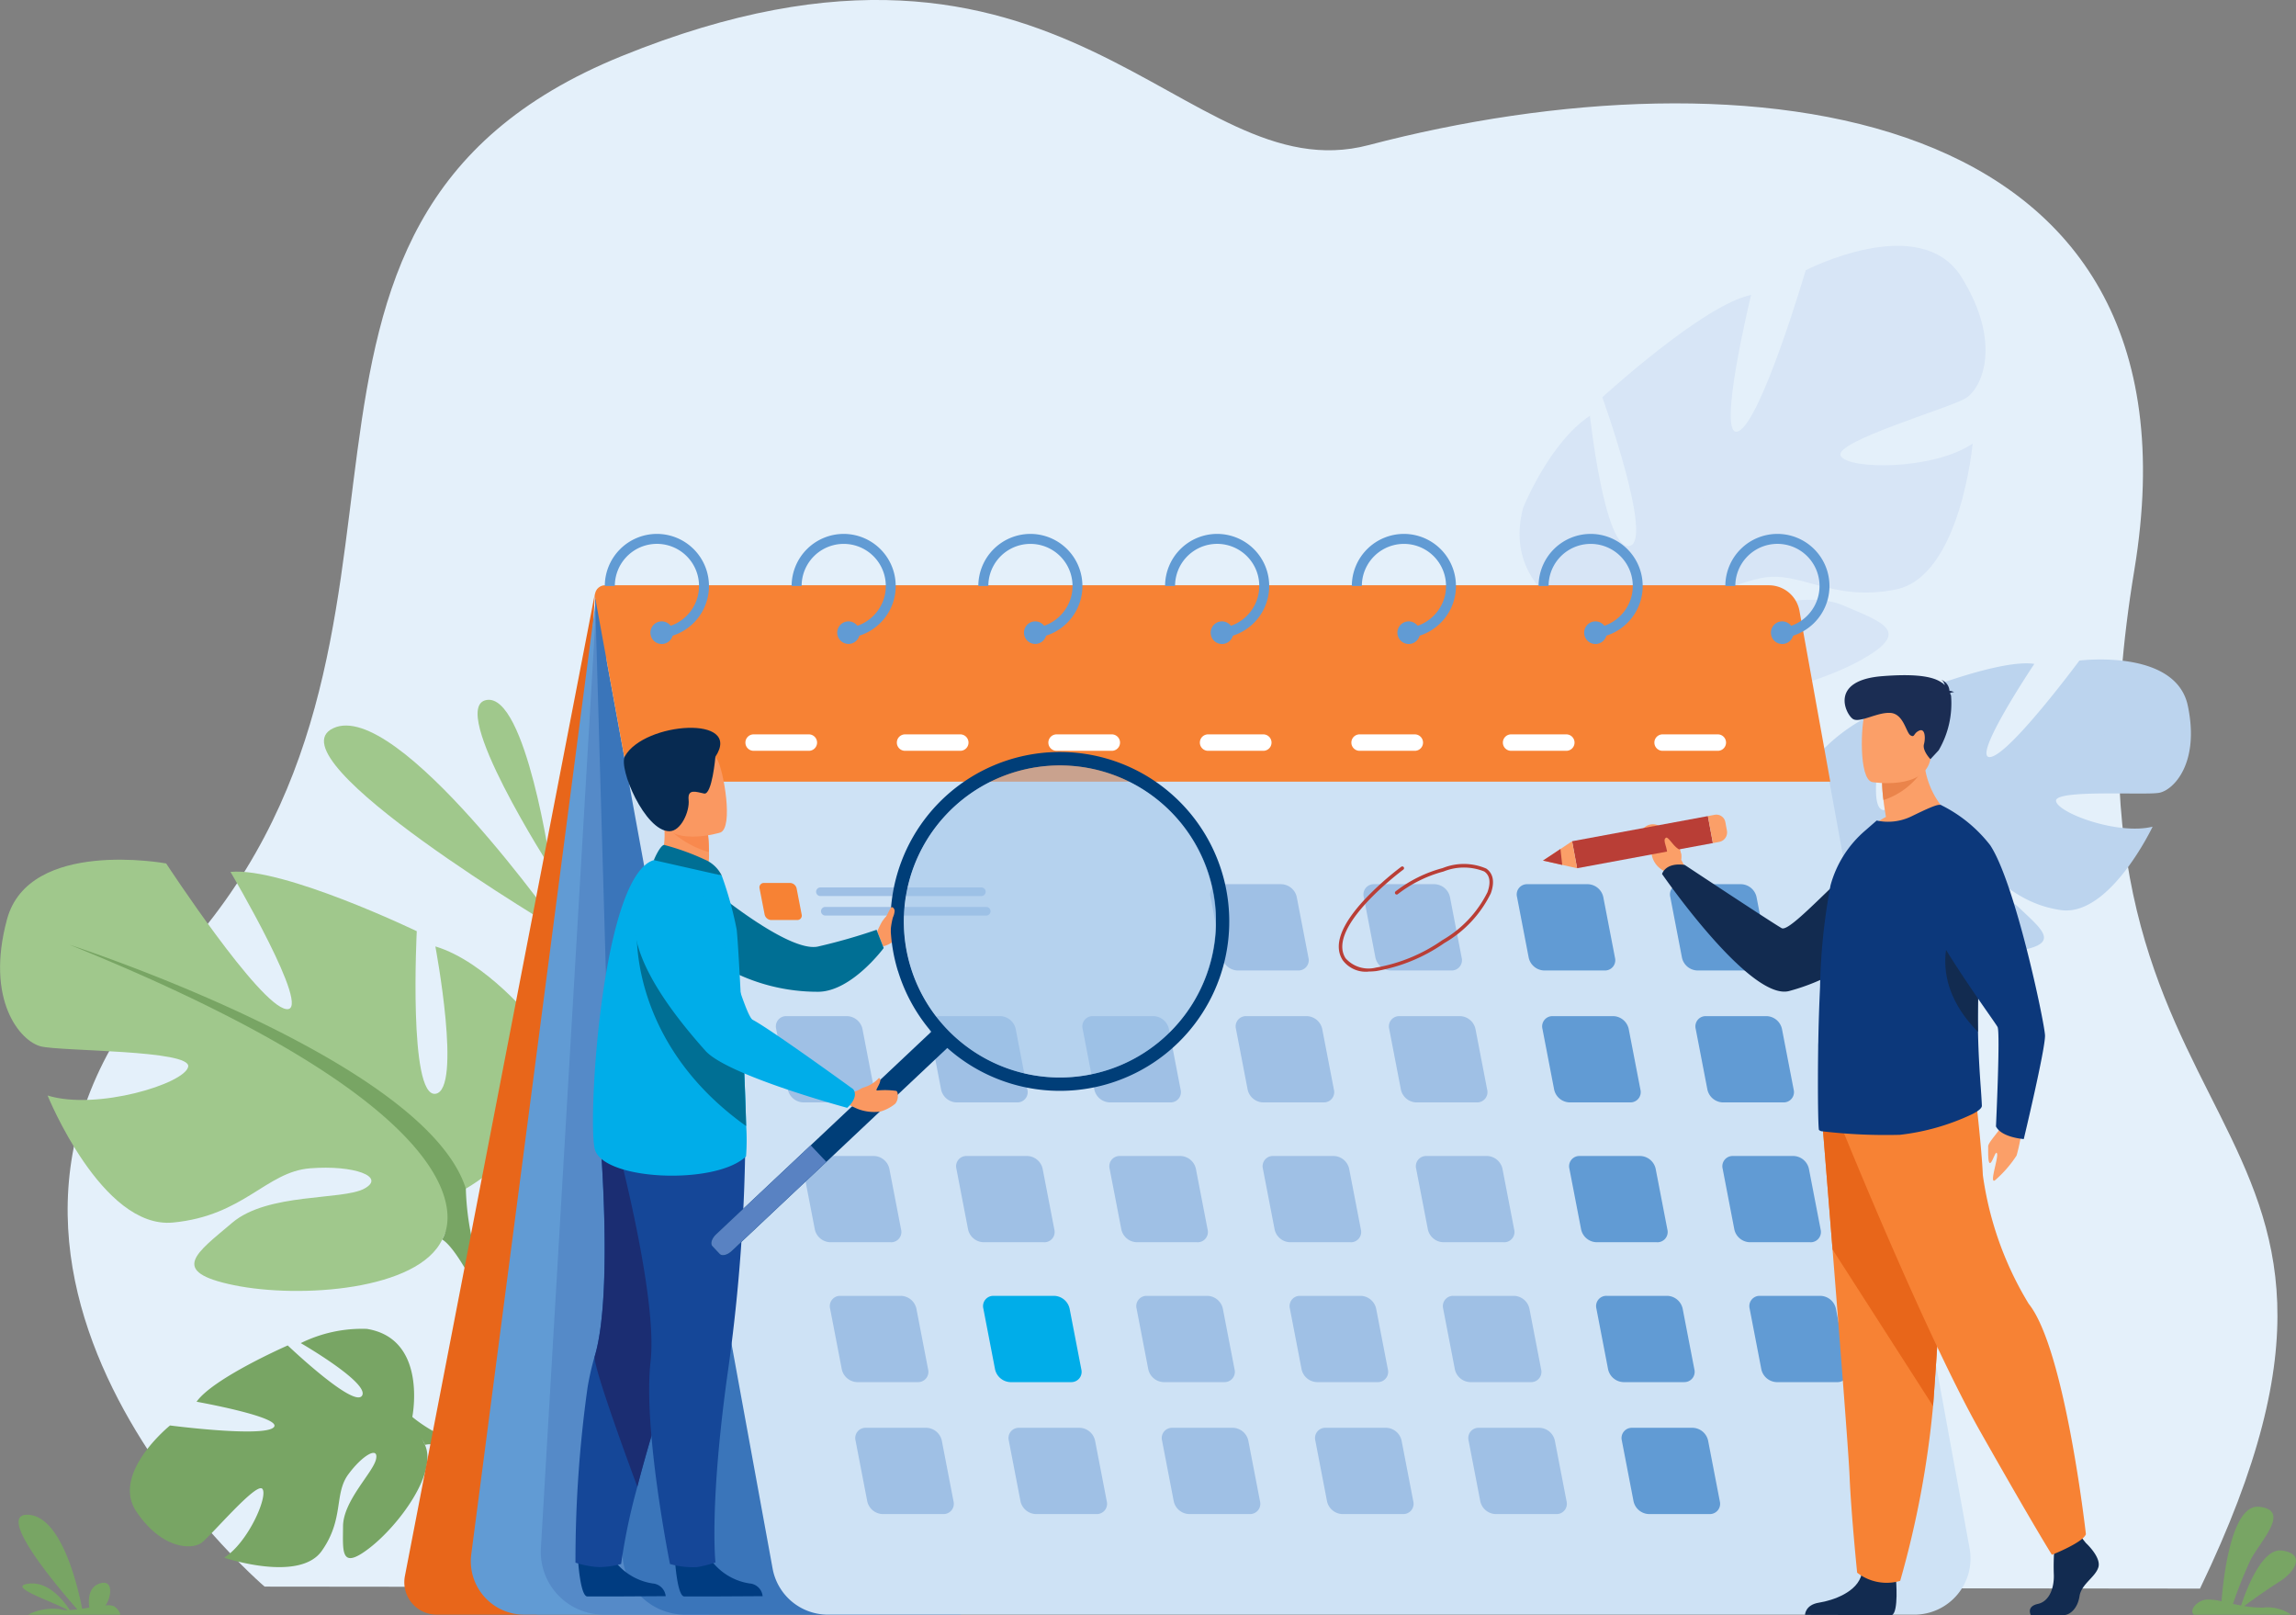 <svg xmlns="http://www.w3.org/2000/svg" xmlns:xlink="http://www.w3.org/1999/xlink" width="131.271" height="92.319" viewBox="0 0 131.271 92.319"><rect x="0" y="0" width="131.271" height="92.319" fill="#808080" stroke="none"/><defs><clipPath id="a"><rect width="131.271" height="92.319" fill="none"/></clipPath><clipPath id="c"><rect width="17.835" height="17.835" fill="none"/></clipPath></defs><g clip-path="url(#a)"><g clip-path="url(#a)"><path d="M15.9,90.687S-5.551,72.368,10.759,55c17.365-18.486,1.98-42.218,25.552-51.792C61.795-7.14,68.352,11.093,79.02,8.294c21.28-5.585,48.271-2.835,43.78,24.289-5.638,34.049,17.491,29.706,3.754,58.218Z" transform="translate(-0.772 0)" fill="#e4f0fa"/><path d="M35.808,61.541s-9.39-13.366-13.06-11.633,13.06,11.633,13.06,11.633" transform="translate(-3.7 -8.283)" fill="#a0c88c"/><path d="M36.966,57.656S35.531,47.606,33.271,48s3.695,9.655,3.695,9.655" transform="translate(-5.454 -7.99)" fill="#a0c88c"/><path d="M25.056,96.161s.9-4.472-2.6-5.034a7.9,7.9,0,0,0-3.777.814s3.976,2.295,3.5,3.008-4.245-2.876-4.245-2.876-4.262,1.866-5.212,3.218c0,0,5.035.9,4.4,1.472s-5.918-.115-5.918-.115-3.4,2.742-1.922,4.925,3.176,2.168,3.712,1.789,3.157-3.514,3.492-3.088-.821,3.073-2.186,3.93c0,0,4.288,1.444,5.579-.386s.694-3.252,1.513-4.368,1.757-1.639,1.59-.874-1.879,2.375-1.886,3.837-.153,2.528,1.519,1.234,3.89-4.284,3.166-5.885Z" transform="translate(-1.483 -15.171)" fill="#78a564"/><path d="M11.618,101.552s10-6.1,13.889-4.442a8.47,8.47,0,0,0,3.631,1.72l.6.518s-2.814-.878-3.511-.637c0,0-1.032-4.174-14.613,2.841" transform="translate(-1.934 -16.12)" fill="#78a564"/><path d="M32.5,99.229a7.352,7.352,0,0,1,4.872,3.21l-.378.258s-2.375-2.606-4.3-3.071-.2-.4-.2-.4" transform="translate(-5.292 -16.52)" fill="#78a564"/><path d="M26.634,77.756s7.261-4.066,3.873-9.585c0,0-2.711-3.388-5.615-4.26,0,0,1.55,8.229,0,8.423s-1.064-9.294-1.064-9.294-7.648-3.679-10.65-3.389c0,0,4.744,8.036,3.195,7.843S9.5,59.168,9.5,59.168,1.656,57.715.4,62.363s.774,6.971,1.936,7.261,8.616.194,8.423,1.162S5.529,73.3,2.721,72.432c0,0,3.1,7.648,7.165,7.261s5.324-2.9,7.842-3.1,4.357.484,3.1,1.162-5.519.222-7.552,1.95-3.679,2.793.1,3.568,10.553.29,11.908-2.615Z" transform="translate(0 -9.815)" fill="#a0c88c"/><path d="M4.774,64.786s20.331,6.583,22.655,13.941a15.434,15.434,0,0,0,1.936,7.067v1.452s-2.13-4.937-3.292-5.615c0,0,4.551-6.39-21.3-16.845" transform="translate(-0.795 -10.786)" fill="#78a564"/><path d="M34.083,89.81a13.408,13.408,0,0,1,1.348,10.557l-.807-.217s.784-6.384-.857-9.595.316-.746.316-.746" transform="translate(-5.513 -14.802)" fill="#78a564"/><path d="M38.63,40.7,27.766,96.863a1.851,1.851,0,0,0,1.818,2.2h5.73Z" transform="translate(-4.617 -6.775)" fill="#e8661a"/><path d="M126.837,57.528s-4.887-3.117-2.311-6.82a10.036,10.036,0,0,1,4.075-2.737s-1.405,5.66-.336,5.856,1.111-6.42,1.111-6.42,5.465-2.253,7.541-1.931c0,0-3.62,5.4-2.535,5.325s5.112-5.515,5.112-5.515,5.511-.7,6.2,2.585-.817,4.817-1.636,4.972-6-.209-5.9.472,3.535,1.959,5.522,1.465c0,0-2.46,5.194-5.272,4.764s-3.587-2.233-5.329-2.468-3.048.163-2.2.684,3.828.375,5.174,1.658,2.446,2.09-.21,2.477-7.35-.219-8.176-2.293Z" transform="translate(-20.607 -7.529)" fill="#bcd4ee"/><path d="M143.42,49.44s-14.4,3.767-16.309,8.79a10.759,10.759,0,0,1-1.629,4.837l-.058,1.01s1.679-3.349,2.513-3.773c0,0-2.909-4.625,15.483-10.864" transform="translate(-20.881 -8.231)" fill="#bcd4ee"/><path d="M125.172,65.671a9.339,9.339,0,0,0-1.359,7.287l.569-.118s-.289-4.471.979-6.638-.19-.531-.19-.531" transform="translate(-20.571 -10.835)" fill="#bcd4ee"/><path d="M110.425,39.274s-7.508-1.649-5.991-7.435c0,0,1.488-3.722,3.822-5.27,0,0,.836,7.69,2.257,7.446s-1.549-8.5-1.549-8.5,5.775-5.3,8.506-5.85c0,0-2.04,8.374-.723,7.788s3.846-9.2,3.846-9.2,6.543-3.385,8.9.386,1.184,6.369.234,6.937-7.565,2.48-7.134,3.284,5.3.824,7.544-.7c0,0-.689,7.591-4.388,8.338s-5.485-1.14-7.762-.638-3.722,1.6-2.427,1.858,4.938-1.283,7.2-.3,4,1.484.871,3.18-9.251,3.085-11.227.881Z" transform="translate(-17.353 -2.806)" fill="#d7e5f6"/><path d="M127.953,21.684s-16.209,11.267-16.29,18.394a14.263,14.263,0,0,1,.182,6.766l.389,1.284s.56-4.935,1.405-5.845c0,0-5.735-4.429,14.314-20.6" transform="translate(-18.59 -3.61)" fill="#d7e5f6"/><path d="M111.81,51.661a12.386,12.386,0,0,0,1.637,9.694l.655-.408s-2.4-5.433-1.813-8.71-.479-.575-.479-.575" transform="translate(-18.555 -8.426)" fill="#d7e5f6"/><path d="M39.52,40.384,32.32,95.53a3.055,3.055,0,0,0,3.029,3.451H45.912l-5.955-58.8Z" transform="translate(-5.376 -6.69)" fill="#619bd4"/><path d="M40.319,40.424,37.1,95.218a3.59,3.59,0,0,0,3.584,3.8H56.435Z" transform="translate(-6.175 -6.73)" fill="#558ac8"/><path d="M40.819,40.961l1.567,54.347a3.591,3.591,0,0,0,3.585,3.8H61.726Z" transform="translate(-6.796 -6.819)" fill="#3a75ba"/><path d="M116.377,98.972H54.256a3.213,3.213,0,0,1-3.16-2.634L41.645,44.645A3.821,3.821,0,0,1,45.4,40.136h61.389a3.212,3.212,0,0,1,3.159,2.635l9.584,52.411a3.211,3.211,0,0,1-3.159,3.79" transform="translate(-6.923 -6.682)" fill="#cee2f5"/><path d="M42.746,51.358h68.692l-1.761-9.76a1.779,1.779,0,0,0-1.75-1.463H41.391a.583.583,0,0,0-.573.688Z" transform="translate(-6.794 -6.682)" fill="#f78234"/><path d="M44.465,36.613a2.982,2.982,0,0,0-2.979,2.977h.573a2.407,2.407,0,1,1,3.192,2.274,2.363,2.363,0,0,1-.65.129v.572a2.937,2.937,0,0,0,.762-.135,2.978,2.978,0,0,0-.9-5.817" transform="translate(-6.907 -6.096)" fill="#619bd4"/><path d="M45.907,43.256a.646.646,0,1,1-.134-.393.639.639,0,0,1,.134.393" transform="translate(-7.428 -7.094)" fill="#619bd4"/><path d="M57.275,36.613A2.981,2.981,0,0,0,54.3,39.59h.572a2.406,2.406,0,0,1,4.813,0,2.373,2.373,0,0,1-.124.762,2.417,2.417,0,0,1-1.5,1.512,2.376,2.376,0,0,1-.65.129v.572a2.949,2.949,0,0,0,.761-.135,2.978,2.978,0,0,0-.9-5.817" transform="translate(-9.04 -6.096)" fill="#619bd4"/><path d="M58.716,43.256a.644.644,0,1,1-.133-.393.647.647,0,0,1,.133.393" transform="translate(-9.561 -7.094)" fill="#619bd4"/><path d="M70.085,36.613a2.981,2.981,0,0,0-2.978,2.977h.572a2.406,2.406,0,0,1,4.813,0,2.373,2.373,0,0,1-.124.762,2.417,2.417,0,0,1-1.5,1.512,2.37,2.37,0,0,1-.65.129v.572a2.956,2.956,0,0,0,.761-.135,2.978,2.978,0,0,0-.9-5.817" transform="translate(-11.172 -6.096)" fill="#619bd4"/><path d="M71.526,43.256a.644.644,0,1,1-.133-.393.647.647,0,0,1,.133.393" transform="translate(-11.693 -7.094)" fill="#619bd4"/><path d="M82.894,36.613a2.98,2.98,0,0,0-2.977,2.977h.571a2.407,2.407,0,1,1,3.193,2.274,2.37,2.37,0,0,1-.65.129v.572a2.943,2.943,0,0,0,.761-.135,2.978,2.978,0,0,0-.9-5.817" transform="translate(-13.305 -6.096)" fill="#619bd4"/><path d="M84.337,43.256a.646.646,0,1,1-.134-.393.639.639,0,0,1,.134.393" transform="translate(-13.826 -7.094)" fill="#619bd4"/><path d="M95.705,36.613a2.981,2.981,0,0,0-2.978,2.977H93.3a2.406,2.406,0,0,1,4.813,0,2.374,2.374,0,0,1-.124.762,2.416,2.416,0,0,1-1.5,1.512,2.364,2.364,0,0,1-.649.129v.572a2.949,2.949,0,0,0,.761-.135,2.978,2.978,0,0,0-.9-5.817" transform="translate(-15.438 -6.096)" fill="#619bd4"/><path d="M97.146,43.256a.646.646,0,1,1-.134-.393.639.639,0,0,1,.134.393" transform="translate(-15.959 -7.094)" fill="#619bd4"/><path d="M108.515,36.613a2.981,2.981,0,0,0-2.978,2.977h.572a2.406,2.406,0,0,1,4.813,0,2.373,2.373,0,0,1-.124.762,2.414,2.414,0,0,1-1.5,1.512,2.358,2.358,0,0,1-.649.129v.572a2.949,2.949,0,0,0,.761-.135,2.978,2.978,0,0,0-.9-5.817" transform="translate(-17.57 -6.096)" fill="#619bd4"/><path d="M109.956,43.256a.646.646,0,1,1-.134-.393.639.639,0,0,1,.134.393" transform="translate(-18.091 -7.094)" fill="#619bd4"/><path d="M121.324,36.613a2.98,2.98,0,0,0-2.977,2.977h.571a2.407,2.407,0,1,1,3.193,2.274,2.37,2.37,0,0,1-.65.129v.572a2.937,2.937,0,0,0,.761-.135,2.978,2.978,0,0,0-.9-5.817" transform="translate(-19.703 -6.096)" fill="#619bd4"/><path d="M122.766,43.256a.646.646,0,1,1-.134-.393.639.639,0,0,1,.134.393" transform="translate(-20.224 -7.094)" fill="#619bd4"/><path d="M89.787,74.612H86.315a.931.931,0,0,1-.871-.73l-.669-3.472a.586.586,0,0,1,.589-.729h3.472a.931.931,0,0,1,.87.729l.67,3.472a.587.587,0,0,1-.589.73" transform="translate(-14.111 -11.601)" fill="#9fc0e5"/><path d="M100.3,74.612H96.827a.931.931,0,0,1-.871-.73l-.669-3.472a.586.586,0,0,1,.589-.729h3.472a.931.931,0,0,1,.87.729l.67,3.472a.587.587,0,0,1-.589.73" transform="translate(-15.861 -11.601)" fill="#9fc0e5"/><path d="M110.812,74.612H107.34a.931.931,0,0,1-.871-.73l-.669-3.472a.586.586,0,0,1,.589-.729h3.472a.931.931,0,0,1,.87.729l.67,3.472a.587.587,0,0,1-.589.73" transform="translate(-17.612 -11.601)" fill="#619bd4"/><path d="M58.249,74.612H54.777a.931.931,0,0,1-.871-.73l-.669-3.472a.586.586,0,0,1,.589-.729H57.3a.931.931,0,0,1,.87.729l.67,3.472a.587.587,0,0,1-.589.73" transform="translate(-8.861 -11.601)" fill="#9fc0e5"/><path d="M54.256,62.667H52.764a.4.4,0,0,1-.374-.313L52.1,60.86a.252.252,0,0,1,.253-.313h1.492a.4.4,0,0,1,.374.313l.288,1.493a.252.252,0,0,1-.253.313" transform="translate(-8.673 -10.08)" fill="#f78234"/><path d="M68.762,74.612H65.29a.932.932,0,0,1-.872-.73l-.668-3.472a.586.586,0,0,1,.588-.729H67.81a.932.932,0,0,1,.871.729l.669,3.472a.586.586,0,0,1-.588.73" transform="translate(-10.611 -11.601)" fill="#9fc0e5"/><path d="M79.274,74.612H75.8a.931.931,0,0,1-.871-.73l-.669-3.472a.586.586,0,0,1,.589-.729h3.472a.931.931,0,0,1,.87.729l.67,3.472a.587.587,0,0,1-.589.73" transform="translate(-12.361 -11.601)" fill="#9fc0e5"/><path d="M121.324,74.612h-3.472a.931.931,0,0,1-.871-.73l-.669-3.472a.586.586,0,0,1,.589-.729h3.472a.931.931,0,0,1,.87.729l.67,3.472a.587.587,0,0,1-.589.73" transform="translate(-19.362 -11.601)" fill="#619bd4"/><path d="M88.041,65.564H84.569a.931.931,0,0,1-.871-.73l-.669-3.472a.586.586,0,0,1,.588-.729H87.09a.931.931,0,0,1,.87.729l.67,3.472a.587.587,0,0,1-.589.73" transform="translate(-13.821 -10.094)" fill="#9fc0e5"/><path d="M98.554,65.564H95.082a.931.931,0,0,1-.871-.73l-.669-3.472a.586.586,0,0,1,.589-.729H97.6a.931.931,0,0,1,.87.729l.67,3.472a.587.587,0,0,1-.589.73" transform="translate(-15.571 -10.094)" fill="#9fc0e5"/><path d="M109.067,65.564h-3.472a.932.932,0,0,1-.872-.73l-.668-3.472a.586.586,0,0,1,.588-.729h3.472a.932.932,0,0,1,.871.729l.669,3.472a.586.586,0,0,1-.588.73" transform="translate(-17.321 -10.094)" fill="#619bd4"/><path d="M119.579,65.564h-3.472a.931.931,0,0,1-.871-.73l-.669-3.472a.586.586,0,0,1,.589-.729h3.472a.931.931,0,0,1,.87.729l.67,3.472a.587.587,0,0,1-.589.73" transform="translate(-19.071 -10.094)" fill="#619bd4"/><path d="M91.637,84.2H88.165a.931.931,0,0,1-.871-.73L86.624,80a.586.586,0,0,1,.589-.729h3.472a.931.931,0,0,1,.87.729l.67,3.472a.587.587,0,0,1-.589.73" transform="translate(-14.419 -13.197)" fill="#9fc0e5"/><path d="M102.149,84.2H98.677a.931.931,0,0,1-.871-.73L97.136,80a.586.586,0,0,1,.589-.729H101.2a.931.931,0,0,1,.87.729l.67,3.472a.587.587,0,0,1-.589.73" transform="translate(-16.169 -13.197)" fill="#9fc0e5"/><path d="M112.662,84.2H109.19a.931.931,0,0,1-.871-.73L107.649,80a.586.586,0,0,1,.589-.729h3.472a.931.931,0,0,1,.87.729l.67,3.472a.587.587,0,0,1-.589.73" transform="translate(-17.92 -13.197)" fill="#619bd4"/><path d="M60.1,84.2H56.627a.931.931,0,0,1-.871-.73L55.086,80a.586.586,0,0,1,.589-.729h3.472a.931.931,0,0,1,.87.729l.67,3.472a.587.587,0,0,1-.589.73" transform="translate(-9.169 -13.197)" fill="#9fc0e5"/><path d="M70.611,84.2H67.139a.931.931,0,0,1-.871-.73L65.6,80a.586.586,0,0,1,.589-.729H69.66a.931.931,0,0,1,.87.729l.67,3.472a.587.587,0,0,1-.589.73" transform="translate(-10.919 -13.197)" fill="#9fc0e5"/><path d="M81.124,84.2H77.652a.931.931,0,0,1-.871-.73L76.111,80a.586.586,0,0,1,.589-.729h3.472a.931.931,0,0,1,.87.729l.67,3.472a.587.587,0,0,1-.589.73" transform="translate(-12.669 -13.197)" fill="#9fc0e5"/><path d="M123.174,84.2H119.7a.931.931,0,0,1-.871-.73L118.161,80a.586.586,0,0,1,.588-.729h3.473a.931.931,0,0,1,.87.729l.67,3.472a.587.587,0,0,1-.589.73" transform="translate(-19.67 -13.197)" fill="#619bd4"/><path d="M93.487,93.793H90.015a.931.931,0,0,1-.871-.73l-.669-3.472a.586.586,0,0,1,.589-.729h3.472a.931.931,0,0,1,.87.729l.67,3.472a.587.587,0,0,1-.589.73" transform="translate(-14.727 -14.794)" fill="#9fc0e5"/><path d="M104,93.793h-3.472a.931.931,0,0,1-.871-.73l-.669-3.472a.586.586,0,0,1,.589-.729h3.472a.931.931,0,0,1,.87.729l.67,3.472a.587.587,0,0,1-.589.73" transform="translate(-16.477 -14.794)" fill="#9fc0e5"/><path d="M114.512,93.793H111.04a.931.931,0,0,1-.871-.73L109.5,89.59a.586.586,0,0,1,.589-.729h3.472a.931.931,0,0,1,.87.729l.67,3.472a.587.587,0,0,1-.589.73" transform="translate(-18.228 -14.794)" fill="#619bd4"/><path d="M61.949,93.793H58.477a.931.931,0,0,1-.871-.73l-.669-3.472a.586.586,0,0,1,.589-.729H61a.931.931,0,0,1,.87.729l.67,3.472a.587.587,0,0,1-.589.73" transform="translate(-9.477 -14.794)" fill="#9fc0e5"/><path d="M72.461,93.793H68.989a.931.931,0,0,1-.871-.73l-.669-3.472a.586.586,0,0,1,.589-.729H71.51a.931.931,0,0,1,.87.729l.67,3.472a.587.587,0,0,1-.589.73" transform="translate(-11.227 -14.794)" fill="#00ade9"/><path d="M82.974,93.793H79.5a.931.931,0,0,1-.871-.73l-.669-3.472a.586.586,0,0,1,.589-.729h3.472a.931.931,0,0,1,.87.729l.67,3.472a.587.587,0,0,1-.589.73" transform="translate(-12.977 -14.794)" fill="#9fc0e5"/><path d="M125.024,93.793h-3.472a.931.931,0,0,1-.871-.73l-.669-3.472a.586.586,0,0,1,.589-.729h3.472a.931.931,0,0,1,.87.729l.67,3.472a.587.587,0,0,1-.589.73" transform="translate(-19.978 -14.794)" fill="#619bd4"/><path d="M95.232,102.841H91.76a.931.931,0,0,1-.871-.73l-.669-3.472a.586.586,0,0,1,.589-.729h3.472a.931.931,0,0,1,.87.729l.67,3.472a.587.587,0,0,1-.589.73" transform="translate(-15.018 -16.3)" fill="#9fc0e5"/><path d="M105.745,102.841h-3.472a.931.931,0,0,1-.871-.73l-.669-3.472a.586.586,0,0,1,.589-.729h3.472a.931.931,0,0,1,.87.729l.67,3.472a.587.587,0,0,1-.589.73" transform="translate(-16.768 -16.3)" fill="#9fc0e5"/><path d="M116.257,102.841h-3.472a.931.931,0,0,1-.871-.73l-.669-3.472a.586.586,0,0,1,.589-.729h3.472a.931.931,0,0,1,.87.729l.67,3.472a.587.587,0,0,1-.589.73" transform="translate(-18.518 -16.3)" fill="#619bd4"/><path d="M63.694,102.841H60.222a.931.931,0,0,1-.871-.73l-.669-3.472a.586.586,0,0,1,.588-.729h3.473a.931.931,0,0,1,.87.729l.67,3.472a.587.587,0,0,1-.589.73" transform="translate(-9.767 -16.3)" fill="#9fc0e5"/><path d="M74.207,102.841H70.735a.931.931,0,0,1-.871-.73l-.669-3.472a.586.586,0,0,1,.589-.729h3.472a.931.931,0,0,1,.87.729l.67,3.472a.587.587,0,0,1-.589.73" transform="translate(-11.518 -16.3)" fill="#9fc0e5"/><path d="M84.719,102.841H81.247a.931.931,0,0,1-.871-.73l-.669-3.472a.586.586,0,0,1,.589-.729h3.472a.931.931,0,0,1,.87.729l.67,3.472a.587.587,0,0,1-.589.73" transform="translate(-13.268 -16.3)" fill="#9fc0e5"/><path d="M65.427,61.348h-9.2a.246.246,0,1,1,0-.493h9.2a.246.246,0,1,1,0,.493" transform="translate(-9.32 -10.131)" fill="#9fc0e5"/><path d="M65.762,62.685h-9.2a.246.246,0,1,1,0-.493h9.2a.246.246,0,1,1,0,.493" transform="translate(-9.376 -10.354)" fill="#9fc0e5"/><path d="M54.753,51.3H51.6a.47.47,0,0,1,0-.94h3.157a.47.47,0,0,1,0,.94" transform="translate(-8.512 -8.385)" fill="#fff"/><path d="M65.144,51.3H61.988a.47.47,0,1,1,0-.94h3.157a.47.47,0,1,1,0,.94" transform="translate(-10.242 -8.385)" fill="#fff"/><path d="M75.538,51.3H72.381a.47.47,0,0,1,0-.94h3.157a.47.47,0,0,1,0,.94" transform="translate(-11.972 -8.385)" fill="#fff"/><path d="M85.929,51.3H82.773a.47.47,0,1,1,0-.94h3.157a.47.47,0,1,1,0,.94" transform="translate(-13.702 -8.385)" fill="#fff"/><path d="M96.322,51.3H93.165a.47.47,0,0,1,0-.94h3.157a.47.47,0,0,1,0,.94" transform="translate(-15.432 -8.385)" fill="#fff"/><path d="M106.715,51.3h-3.157a.47.47,0,0,1,0-.94h3.157a.47.47,0,0,1,0,.94" transform="translate(-17.163 -8.385)" fill="#fff"/><path d="M117.107,51.3H113.95a.47.47,0,1,1,0-.94h3.157a.47.47,0,0,1,0,.94" transform="translate(-18.893 -8.385)" fill="#fff"/><path d="M93.537,65.4a1.643,1.643,0,0,1-1.481-.651c-.531-.824-.122-1.977,1.217-3.431a16.9,16.9,0,0,1,2.13-1.91.1.1,0,1,1,.118.163c-.044.033-4.443,3.29-3.3,5.069a1.756,1.756,0,0,0,1.731.533,9.452,9.452,0,0,0,3.8-1.57,6.482,6.482,0,0,0,2.581-2.743c.2-.562.138-.959-.184-1.182a3.119,3.119,0,0,0-2.326,0,7.35,7.35,0,0,0-2.616,1.294.1.1,0,0,1-.142-.012.1.1,0,0,1,.012-.143,7.549,7.549,0,0,1,2.694-1.334,3.236,3.236,0,0,1,2.493.029c.279.193.552.6.259,1.415a6.67,6.67,0,0,1-2.659,2.843,9.665,9.665,0,0,1-3.89,1.6,3.938,3.938,0,0,1-.441.027" transform="translate(-15.288 -9.866)" fill="#b93e36"/><path d="M115.224,59.224l-.358-.676a2.021,2.021,0,0,0-1.332-1.967.736.736,0,0,0-.863.226c-.287.414.547.339.5,1.049a1.3,1.3,0,0,0,.76,1.355l.388.449Z" transform="translate(-18.748 -9.411)" fill="#fb9f68"/><path d="M129.723,57.777a11.957,11.957,0,0,1-8.43,8.442c-2.227.648-7.287-6.683-7.287-6.683s.178-.675,1.293-.52c0,0,4.926,3.261,5.546,3.615.55.315,4.169-4.041,5.819-4.744a4.214,4.214,0,0,1,3.059-.11" transform="translate(-18.98 -9.58)" fill="#122b50"/><rect width="7.897" height="1.57" transform="matrix(0.983, -0.182, 0.182, 0.983, 89.883, 48.083)" fill="#b93e36"/><path d="M105.841,58.794l1.948.438-.286-1.544Z" transform="translate(-17.621 -9.604)" fill="#fb9f68"/><path d="M118.149,56.291l.09.488a.552.552,0,0,1-.443.644l-.359.067-.286-1.544.391-.073a.522.522,0,0,1,.607.418" transform="translate(-19.504 -9.301)" fill="#fb9f68"/><path d="M142.44,105.736s.885.808.713,1.382-.972.956-1.079,1.657-.54,1.084-.929,1.084h-1.852s-.286-.493.4-.643.952-.973.909-1.738a13.5,13.5,0,0,1,.064-1.785l1.468-.34Z" transform="translate(-23.18 -17.54)" fill="#122b50"/><path d="M129.015,108.176s.159,1.838-.23,2.03l-4.972-.011s0-.573.8-.7,2.2-.6,2.439-1.636,1.965.318,1.965.318" transform="translate(-20.613 -17.891)" fill="#122b50"/><path d="M125.017,77.079s.263,3.222.57,7.095c.419,5.261.924,11.723.973,12.948.087,2.125.433,5.526.433,5.526a2.745,2.745,0,0,0,2.461.468,54.885,54.885,0,0,0,1.88-9.991l.02-.253c.388-5.229.993-16.239.993-16.239Z" transform="translate(-20.813 -12.758)" fill="#f78234"/><path d="M125.017,77.079s.263,3.222.57,7.095l5.745,8.951.02-.253c.388-5.229.993-16.239.993-16.239Z" transform="translate(-20.813 -12.758)" fill="#e8661a"/><path d="M126.454,77.207s4.727,11.668,7.836,17.152,4.079,7.014,4.079,7.014,1.781-.7,1.943-1.179c0,0-1.189-10.586-3.27-13.167a19.2,19.2,0,0,1-2.623-7.365C134.354,78.131,134,75.1,134,75.1Z" transform="translate(-21.053 -12.504)" fill="#f78234"/><path d="M132.909,55.279s-3.2,1.544-5.043.971a4.364,4.364,0,0,1,1.249-1c-.064-.37-.113-.691-.142-.964a8.862,8.862,0,0,1-.078-.984l1.234-.971,1.17-.929a4.714,4.714,0,0,0,1.61,3.876" transform="translate(-21.288 -8.558)" fill="#fb9f68"/><path d="M124.762,73.774a.289.289,0,0,0,.192.077,31.092,31.092,0,0,0,4.425.2,13.054,13.054,0,0,0,4.092-1.159c.185-.084.6-.308.6-.5-.008-.223-.028-.538-.056-.944-.058-.8-.138-1.93-.164-3.273-.019-1-.008-2.107.064-3.284,0-.079.008-.158.012-.238.021-.432.031-.866.031-1.291a22.424,22.424,0,0,0-.29-3.84c-.348-2.025-1-3.61-1.965-4.316-.128-.1-.923.286-1.66.643a3.066,3.066,0,0,1-1.986.238l-.638.558a6.3,6.3,0,0,0-2,3.142,34.857,34.857,0,0,0-.6,5.825c-.049,1.061-.085,2.122-.1,3.135v.035c-.007.1-.007.21-.007.314-.035,2.591,0,4.651.05,4.686" transform="translate(-20.76 -9.187)" fill="#0c387b"/><path d="M131.526,52.587a4.238,4.238,0,0,1-2.347,1.885,8.862,8.862,0,0,1-.078-.984l1.234-.971Z" transform="translate(-21.493 -8.743)" fill="#ea844b"/><path d="M128.306,52.638s3.051.5,3.337-1.377.874-3.074-1.063-3.472-2.425.262-2.675.865-.386,3.806.4,3.984" transform="translate(-21.262 -7.936)" fill="#fb9f68"/><path d="M132.556,47.336c.028-.032.092-.058.233-.065a.579.579,0,0,0-.265-.075.716.716,0,0,0-.475-.633.427.427,0,0,1,.207.308c-.394-.4-1.239-.7-3.577-.515-3.082.243-2.066,2.217-1.667,2.452s1.4-.41,2.147-.351.884,1.134,1.137,1.281.153-.113.493-.268.374.411.275.778.371.853.371.853l.473-.51a5.314,5.314,0,0,0,.705-3.132l-.058-.123" transform="translate(-21.065 -7.708)" fill="#1b2d53"/><path d="M115.12,58.668s.105-.414-.183-.6-.553-.693-.673-.625c-.252.143.138.585.066,1.137-.025.193.425.7.79.089" transform="translate(-19.009 -9.562)" fill="#fb9f68"/><path d="M135.3,69.507c-.019-1-.008-2.107.064-3.283,0-.079.008-.159.012-.239-.29-1.437-.729-2.711-1.374-2.753,0,0-1.925,3.023,1.3,6.276" transform="translate(-22.214 -10.527)" fill="#122b50"/><path d="M138.335,76.952A9.675,9.675,0,0,1,138,78.806a6.661,6.661,0,0,1-1.244,1.423c-.319.185.194-1.242.129-1.52s-.263.507-.4.525-.105-.688-.11-.944.684-.891.928-1.438,1.036.1,1.036.1" transform="translate(-22.704 -12.758)" fill="#fb9f68"/><path d="M132.8,55.182a8.065,8.065,0,0,1,2.856,2.32c1.435,2.18,3.1,10.126,3.131,10.861s-1.214,5.93-1.214,5.93-1.264-.083-1.59-.721c0,0,.253-5.337.093-5.68s-5.266-7.159-4.692-8.613,1.416-4.1,1.416-4.1" transform="translate(-21.866 -9.187)" fill="#0c387b"/><path d="M106.839,58.218l.1.911-1.1-.247Z" transform="translate(-17.621 -9.692)" fill="#b93e36"/><path d="M156.03,109.491h-5.564c-.3-.253.207-.827.734-.866a3.238,3.238,0,0,1,.849.1c.077-1.017.513-5.589,2.161-5.4,1.853.205,0,2.013-.523,3.083a25.232,25.232,0,0,0-.984,2.466c.15.033.306.064.465.094.246-.754,1.159-3.291,2.321-3.143,1.364.173.816,1.19-.151,1.794-.709.444-1.581,1.075-1.995,1.379a5.916,5.916,0,0,0,1.088.088,2.345,2.345,0,0,1,1.6.409" transform="translate(-25.036 -17.2)" fill="#78a564"/><path d="M4.2,109.319c-.3-.463-1.182-1.665-2.364-1.506-1.288.173,1.422,1.023,2.251,1.51a1.367,1.367,0,0,1-.458-.053,3.1,3.1,0,0,0-1.809.314H7.1a.834.834,0,0,0-.378-.483.935.935,0,0,0-.486-.043c.314-.37.533-1.553-.342-1.249-.638.223-.637.945-.574,1.373-.136.021-.273.043-.409.062-.263-1.339-1.193-5.266-3.078-5.371-1.91-.106,1.62,4.073,2.8,5.409-.151.018-.3.032-.43.038" transform="translate(-0.213 -17.293)" fill="#78a564"/><path d="M60.171,63.632s.171-.385.282-.567.584-.716.664-.6.4.934.232,1.162.012.624-.84.864Z" transform="translate(-10.018 -10.397)" fill="#fa9861"/><path d="M48.82,60.954s4.358,3.638,6.057,3.3a33.311,33.311,0,0,0,3.368-.962l.408,1.043s-1.83,2.481-3.736,2.5a10.859,10.859,0,0,1-5.183-1.29Z" transform="translate(-8.128 -10.148)" fill="#006f94"/><path d="M39.65,106.859s.127,2.041.521,2.07c.053,0,2,0,2,0l2.49-.014a.808.808,0,0,0-.744-.727,3.373,3.373,0,0,1-2.386-1.6c-.463-1.012-1.883.267-1.883.267" transform="translate(-6.601 -17.681)" fill="#003c81"/><path d="M39.478,102.127a5.187,5.187,0,0,0,1.348.253,4.937,4.937,0,0,0,1.258-.18,34.427,34.427,0,0,1,.927-4.413c.411-1.591,1-3.637,1.833-6.179a83.777,83.777,0,0,0,3.076-11.526c0-.021,0-.031,0-.031l-.007,0-7.1-3.117s.878,9.684-.242,13.4a15.683,15.683,0,0,0-.406,1.781,71.282,71.282,0,0,0-.691,10.015" transform="translate(-6.572 -12.808)" fill="#154798"/><path d="M43.228,97.788c.411-1.591,1-3.637,1.833-6.18a83.6,83.6,0,0,0,3.076-11.525l0-.034-7.1-3.117s.877,9.684-.243,13.4c-.157.52,2.436,7.456,2.436,7.456" transform="translate(-6.79 -12.808)" fill="#1b2d72"/><path d="M46.3,106.859s.127,2.041.522,2.07c.052,0,2,0,2,0l2.49-.014a.808.808,0,0,0-.744-.727,3.373,3.373,0,0,1-2.386-1.6c-.463-1.012-1.883.267-1.883.267" transform="translate(-7.709 -17.681)" fill="#003c81"/><path d="M49.623,77.206a101.005,101.005,0,0,1-.994,13.98c-1.085,7.7-.718,10.975-.718,10.975a7.361,7.361,0,0,1-1.047.266,4.761,4.761,0,0,1-1.554-.179S43.758,94.54,44.2,90.683,42.076,77.45,42.076,77.45Z" transform="translate(-7.005 -12.854)" fill="#154798"/><path d="M45.092,58.969l1.386.909,1.262-.357a3.014,3.014,0,0,0,.3-1.514A9.5,9.5,0,0,0,47.986,57l-1.87-.825-.7-.307c0,.011.054.573.062.654a4.775,4.775,0,0,1-.388,2.447" transform="translate(-7.507 -9.301)" fill="#fa9861"/><path d="M49.422,75.912c-1.725,1.665-8.253,1.385-8.654-.449s.438-15.619,3.385-16.485c.611-.18,3.88.877,3.88.877a20.746,20.746,0,0,1,.849,3.05c.065.333.256,3.855.4,7.151.066,1.541.123,3.033.152,4.125a12,12,0,0,1-.01,1.732" transform="translate(-6.771 -9.815)" fill="#00ade9"/><path d="M45.715,56.608a5.428,5.428,0,0,0,2.416,1.459,9.358,9.358,0,0,0-.05-1.008l-1.87-.825c-.413-.005-.665.087-.5.373" transform="translate(-7.602 -9.362)" fill="#f8894e"/><path d="M48.571,56.1s-3.012.939-3.568-.945-1.32-3.033.579-3.713,2.488-.071,2.826.513.932,3.852.163,4.145" transform="translate(-7.387 -8.514)" fill="#fa9861"/><path d="M48.028,51.566s-.192,2.194-.646,2.1-.953-.3-.886.363-.442,1.795-1.1,1.792c-1.4-.006-2.927-3.606-2.543-4.288,1.108-1.97,6.771-2.367,5.17.036" transform="translate(-7.125 -8.309)" fill="#072a51"/><path d="M47.926,58.854a13.767,13.767,0,0,0-2.5-.919c-.258.085-.578.872-.578.872l3.88.877a1.923,1.923,0,0,0-.8-.829" transform="translate(-7.466 -9.644)" fill="#006f94"/><path d="M62.3,71.61,49.95,83.24c-.243.228-.548.3-.678.162l-.417-.443c-.132-.139-.041-.44.2-.668L61.409,70.661c.242-.228.548-.3.678-.161l.417.443c.132.139.04.439-.2.668" transform="translate(-8.124 -11.725)" fill="#003e78"/><path d="M55.37,79.486l-5.42,5.1c-.243.228-.548.3-.678.162l-.418-.443c-.131-.139-.04-.439.2-.668l5.42-5.1Z" transform="translate(-8.123 -13.075)" fill="#5982c2"/><path d="M61.51,64.08a9.682,9.682,0,1,0,16.048-9.73c-.049-.049-.1-.1-.152-.146a9.682,9.682,0,0,0-15.9,9.876m2.767-8.936a8.918,8.918,0,1,1,.384,12.606,8.907,8.907,0,0,1-.384-12.606" transform="translate(-10.171 -8.586)" fill="#003e78"/><g transform="translate(51.684 43.751)" opacity="0.5"><g clip-path="url(#c)"><path d="M77.42,67.517a8.918,8.918,0,1,1-.384-12.605,8.888,8.888,0,0,1,.384,12.605" transform="translate(-62.007 -52.49)" fill="#9cc2e8"/></g></g><path d="M49.932,74.959c-6.806-4.85-6.241-11.322-6.241-11.322a16.224,16.224,0,0,1,6.089,7.2c.067,1.541.123,3.034.152,4.126" transform="translate(-7.272 -10.595)" fill="#006f94"/><path d="M59.078,74.464a1.856,1.856,0,0,0,.869-.537s.205.013-.033.45c-.02.037-.064.131-.1.2a.042.042,0,0,0,.035.061,4.552,4.552,0,0,1,1.089.023c.073.015.1.192.093.267a.682.682,0,0,1-.144.465,2.373,2.373,0,0,1-.859.45,2.6,2.6,0,0,1-1.331-.168l-.436-.2.135-.809.11.023c.173.037.389-.176.57-.22" transform="translate(-9.7 -12.308)" fill="#fa9861"/><path d="M45.778,60.034s-6.116,1.164,1.8,10.021c1.265,1.417,8.105,3.261,8.105,3.261s.693-.59.343-1.068c0,0-4.709-3.42-5.745-3.963-.466-.244-1.81-5.458-2.569-6.713a3.424,3.424,0,0,0-1.935-1.537" transform="translate(-7.246 -9.995)" fill="#00ade9"/><path d="M60.37,63.7a3.127,3.127,0,0,0,.239-.584A3.235,3.235,0,0,1,61,62.222c.042-.042.179.012.2.19a1.039,1.039,0,0,1-.1.387,4.323,4.323,0,0,0-.129.769c-.1.308-.6.132-.6.132" transform="translate(-10.051 -10.357)" fill="#fa9861"/></g></g></svg>